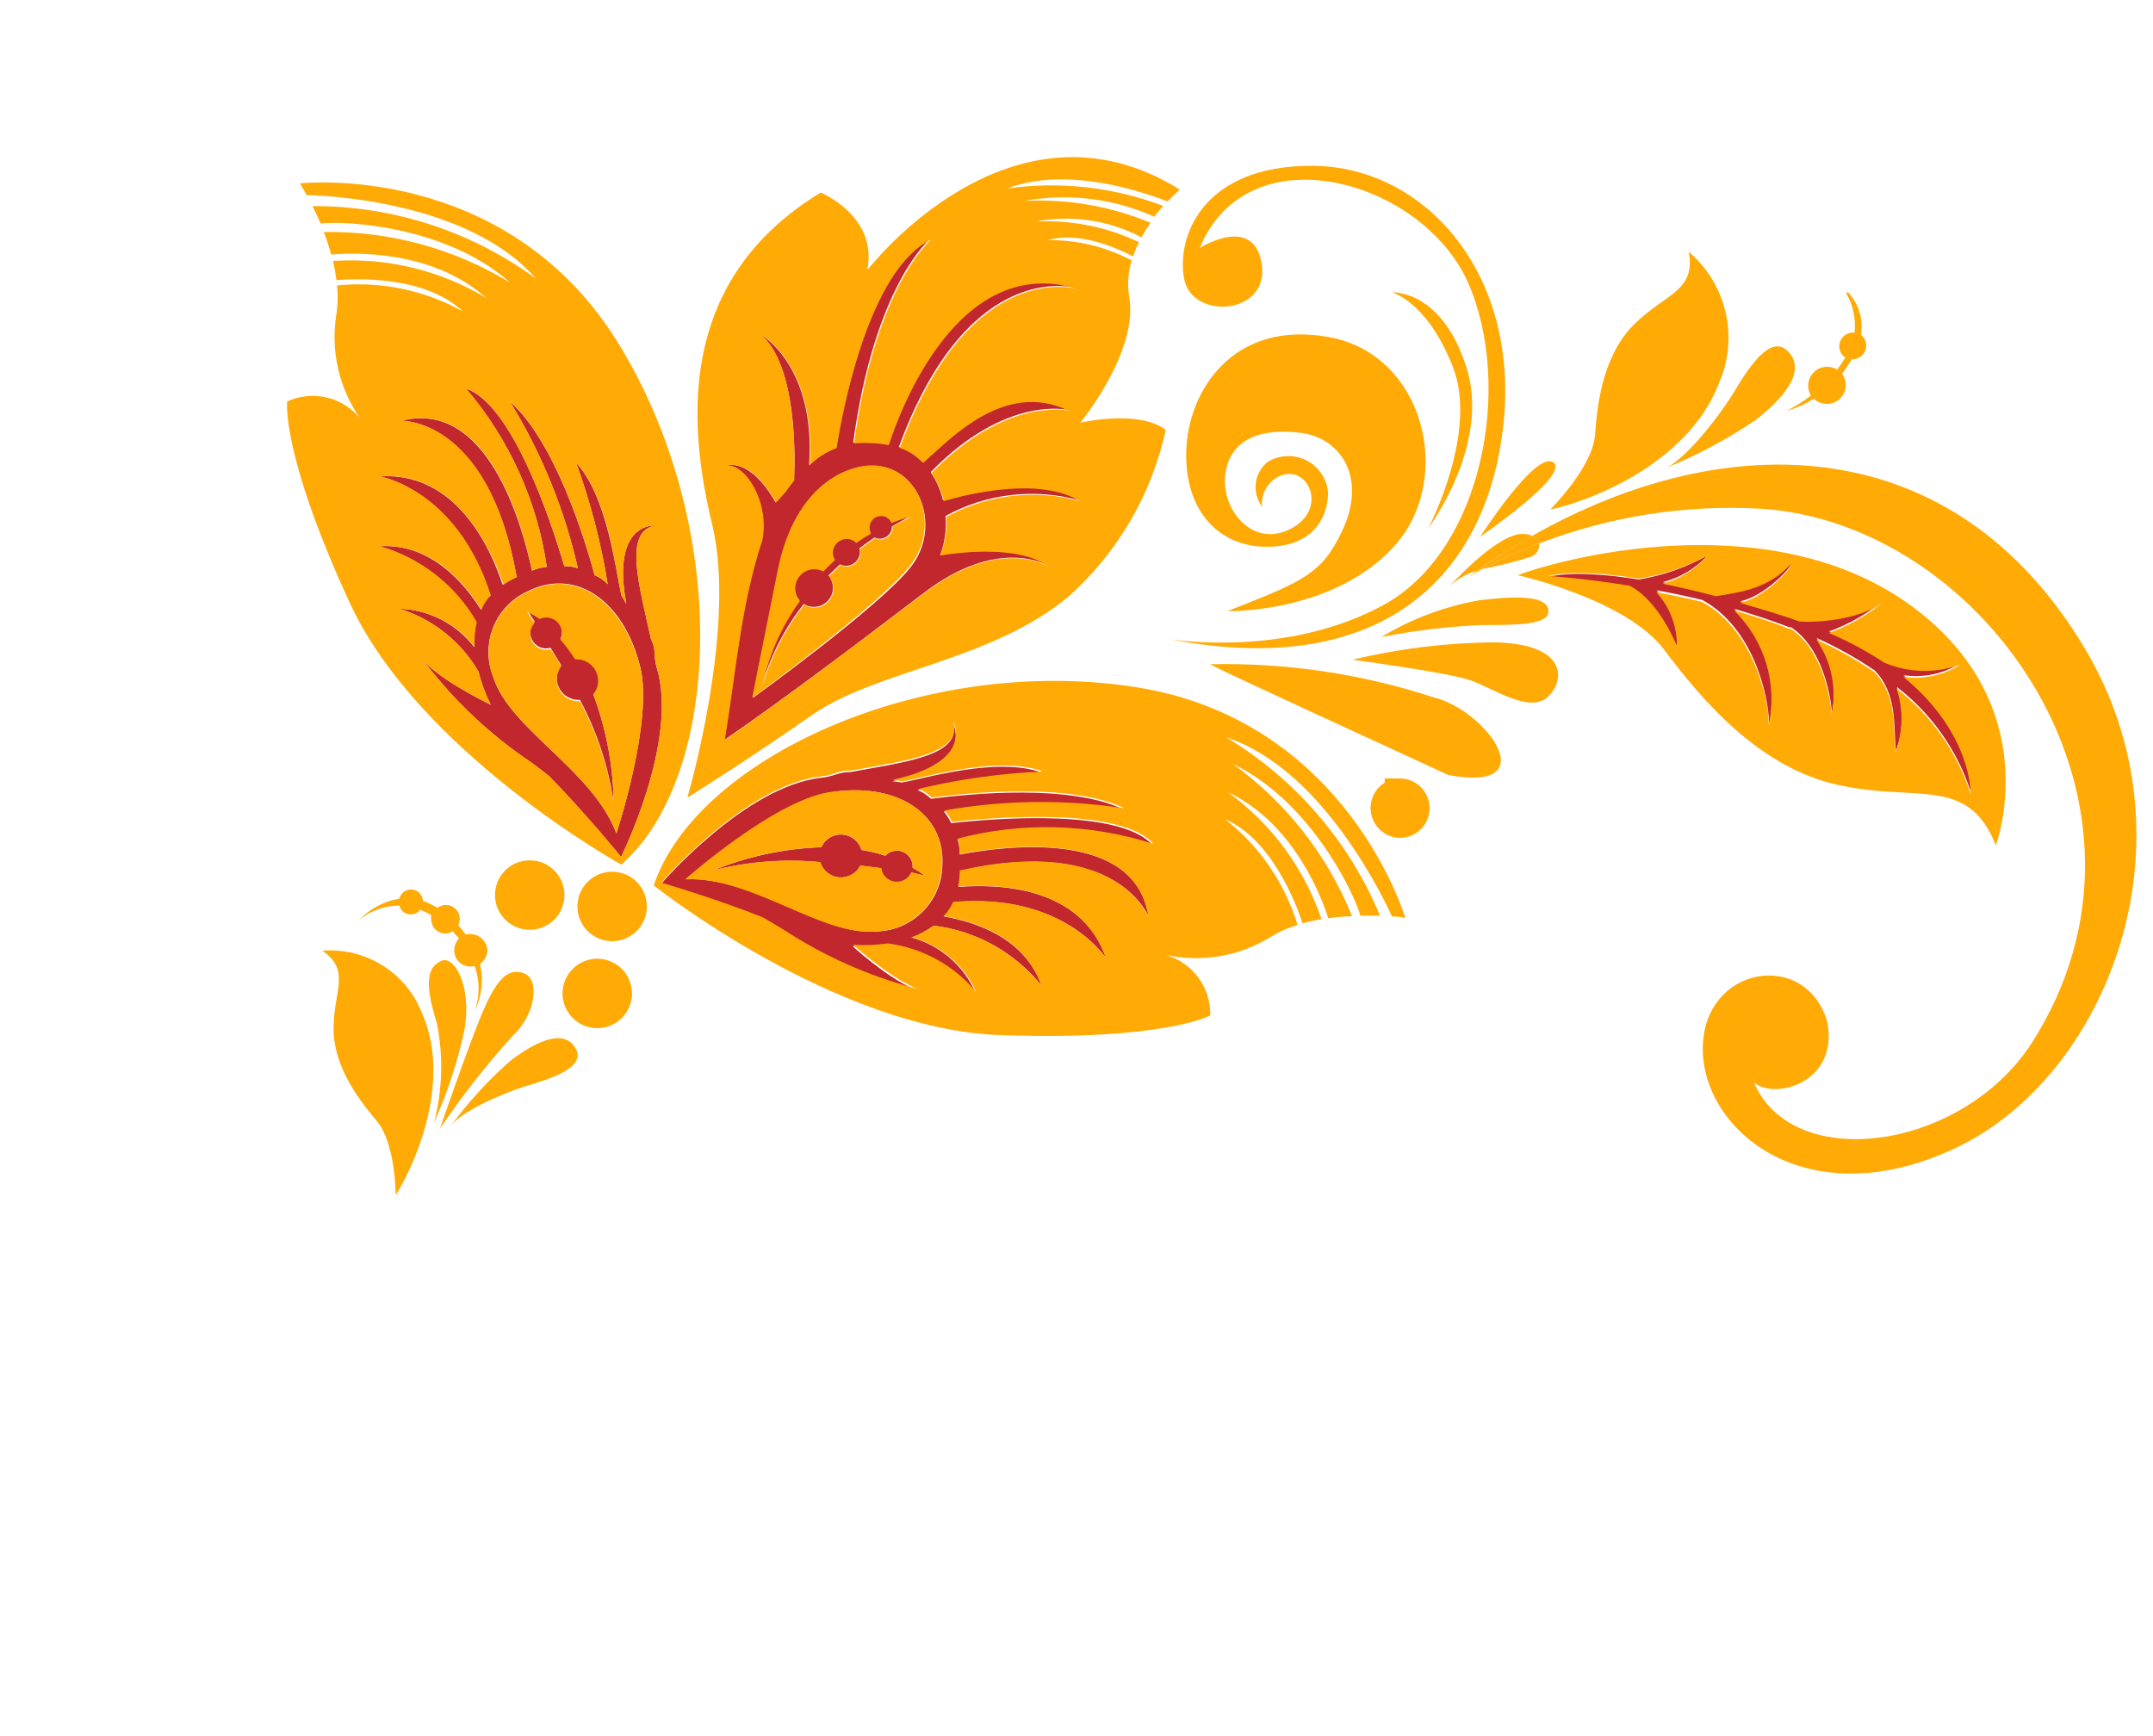 <?xml version="1.0" encoding="UTF-8"?> <svg xmlns="http://www.w3.org/2000/svg" width="124" height="100" viewBox="0 0 124 100" fill="none"><path d="M51.34 30.081C51.264 29.918 51.127 29.792 50.959 29.728C50.791 29.665 50.605 29.669 50.44 29.741C50.277 29.817 50.151 29.954 50.089 30.123C50.028 30.291 50.035 30.478 50.11 30.641V30.711C49.85 30.861 49.58 31.031 49.29 31.231C49.177 31.117 49.032 31.042 48.874 31.015C48.716 30.988 48.554 31.011 48.41 31.081C48.314 31.123 48.228 31.184 48.156 31.26C48.084 31.335 48.028 31.425 47.991 31.522C47.954 31.62 47.936 31.724 47.939 31.828C47.943 31.933 47.967 32.036 48.01 32.131C48.03 32.159 48.047 32.189 48.06 32.221C47.84 32.421 47.62 32.641 47.39 32.881C47.187 32.771 46.954 32.729 46.725 32.759C46.496 32.789 46.283 32.89 46.115 33.048C45.947 33.206 45.833 33.413 45.789 33.64C45.745 33.867 45.773 34.101 45.87 34.311C45.919 34.406 45.975 34.496 46.04 34.581C44.982 36.039 44.245 37.706 43.88 39.471C44.378 37.772 45.196 36.183 46.29 34.791C46.491 34.917 46.728 34.975 46.965 34.955C47.202 34.936 47.426 34.84 47.604 34.682C47.782 34.525 47.904 34.314 47.952 34.081C48 33.848 47.971 33.606 47.87 33.391C47.83 33.302 47.779 33.218 47.72 33.141L48.38 32.511C48.518 32.578 48.673 32.603 48.825 32.585C48.977 32.566 49.121 32.504 49.239 32.406C49.357 32.308 49.444 32.178 49.491 32.032C49.537 31.885 49.54 31.729 49.5 31.581C49.78 31.371 50.07 31.161 50.37 30.961C50.463 31.008 50.566 31.032 50.67 31.032C50.774 31.032 50.877 31.008 50.97 30.961C51.093 30.907 51.197 30.817 51.269 30.703C51.34 30.588 51.375 30.455 51.37 30.321C51.7 30.131 52.04 29.941 52.37 29.761C52.003 29.844 51.645 29.961 51.3 30.111L51.34 30.081Z" fill="#C1272D"></path><path d="M66.39 48.68C64.53 46.59 57.55 47.11 54.78 47.41C54.673 47.171 54.532 46.948 54.36 46.75C57.784 46.147 61.283 46.106 64.72 46.63C61.64 45.15 55.92 45.71 53.62 46.01C53.398 45.795 53.137 45.625 52.85 45.51C55.199 44.949 57.597 44.614 60.01 44.51C57.49 43.56 53.28 44.84 51.95 45.07L51.39 45C56.17 44 54.89 41.66 54.89 41.66C55.41 43.55 51.98 43.91 48.98 44.47C48.27 44.47 48.09 44.71 47.31 44.8C42.93 45.26 38.07 50.91 38.07 50.92C38.07 50.93 41.13 51.81 43.92 52.92C44.45 53.2 45 53.52 45.57 53.92C47.898 55.376 50.444 56.453 53.11 57.11C51.8 56.84 49.56 54.93 49.11 54.5C49.778 54.54 50.448 54.514 51.11 54.42C53.096 54.68 54.913 55.676 56.2 57.21C55.863 56.43 55.355 55.736 54.712 55.181C54.07 54.625 53.31 54.221 52.49 54C52.949 53.84 53.381 53.611 53.77 53.32C56.221 53.617 58.458 54.863 60 56.79C59 53.97 56.1 53.09 54.37 52.79C54.609 52.559 54.796 52.279 54.92 51.97C61.31 51.4 63.72 55.22 63.72 55.22C62.29 51 57.39 50.91 55.21 51.09C55.292 50.699 55.322 50.299 55.3 49.9V50.16C64.38 48.09 66.16 52.82 66.16 52.82C65.41 47.75 57.95 48.71 55.28 49.22C55.281 48.925 55.237 48.632 55.15 48.35C58.852 47.392 62.75 47.507 66.39 48.68ZM54.27 49.93C54.23 50.913 53.818 51.843 53.118 52.533C52.419 53.224 51.483 53.623 50.5 53.65C47.36 53.94 43.35 50.45 39.5 50.65C39.5 50.65 44.58 46.2 47.74 45.65C51.67 45 54.49 46.88 54.27 49.93Z" fill="#C1272D"></path><path d="M101.89 41.68C102.143 40.499 102.092 39.273 101.742 38.117C101.393 36.961 100.755 35.913 99.89 35.07C100.89 35.37 102 35.72 103.05 36.13H103.16C105.31 37.58 105.51 41.06 105.51 41.06C105.662 40.319 105.663 39.556 105.512 38.815C105.361 38.074 105.061 37.371 104.63 36.75C105.791 37.274 106.905 37.897 107.96 38.61C109.29 39.96 109.05 41.83 109.19 43.25C109.63 42.066 109.651 40.767 109.25 39.57C111.258 41.12 112.748 43.244 113.52 45.66C113.52 45.66 113.66 42.16 109.63 38.89C110.771 39.061 111.935 38.816 112.91 38.2C111.49 38.711 109.93 38.668 108.54 38.08C107.532 37.413 106.464 36.84 105.35 36.37C106.517 35.944 107.603 35.322 108.56 34.53C107.43 35.53 104.97 35.8 103.67 35.71L103.12 35.52C102.12 35.18 101.12 34.89 100.22 34.63C101.58 34.4 103.34 32.56 103.16 32.4C101.9 33.78 100.4 34.01 98.84 34.25C97.69 33.95 96.67 33.71 95.76 33.53C96.751 33.289 97.646 32.756 98.33 32C97.106 32.683 95.773 33.15 94.39 33.38C90.54 32.76 89.2 33.23 89.2 33.23C89.2 33.23 91.11 33.34 93.86 33.79C95.58 34.67 96.58 37.27 96.58 37.27C96.61 36.675 96.522 36.079 96.322 35.518C96.121 34.957 95.811 34.441 95.41 34C96.25 34.15 97.14 34.34 98.05 34.56C101 36.18 101.86 40.09 101.89 41.68Z" fill="#C1272D"></path><path d="M51.69 49.001C51.559 48.997 51.43 49.021 51.309 49.071C51.188 49.121 51.08 49.196 50.99 49.291C50.544 49.142 50.085 49.031 49.62 48.961C49.549 48.718 49.404 48.502 49.207 48.344C49.01 48.185 48.768 48.091 48.516 48.073C48.263 48.056 48.011 48.116 47.794 48.246C47.576 48.376 47.404 48.57 47.3 48.8C45.157 48.878 43.045 49.331 41.06 50.141C43.077 49.626 45.168 49.463 47.24 49.66C47.313 49.899 47.455 50.11 47.649 50.267C47.843 50.423 48.079 50.519 48.328 50.54C48.576 50.562 48.825 50.508 49.043 50.387C49.261 50.266 49.437 50.083 49.55 49.861L50.75 50.011C50.77 50.211 50.857 50.399 50.995 50.544C51.134 50.691 51.317 50.786 51.516 50.817C51.715 50.848 51.918 50.812 52.094 50.715C52.271 50.618 52.41 50.465 52.49 50.281L53.27 50.431C53.042 50.268 52.805 50.117 52.56 49.98C52.569 49.859 52.554 49.736 52.515 49.62C52.476 49.504 52.414 49.397 52.333 49.306C52.252 49.214 52.153 49.14 52.043 49.087C51.932 49.035 51.812 49.005 51.69 49.001Z" fill="#C1272D"></path><path d="M30.63 36.823C30.72 37.022 30.879 37.181 31.078 37.271C31.276 37.361 31.501 37.376 31.71 37.313C31.91 37.633 32.11 37.993 32.32 38.313C32.176 38.504 32.09 38.733 32.072 38.971C32.053 39.21 32.104 39.449 32.218 39.659C32.332 39.87 32.504 40.044 32.713 40.16C32.923 40.275 33.161 40.328 33.4 40.313C34.38 42.147 35.036 44.136 35.34 46.193C35.311 44.077 34.915 41.983 34.17 40.003C34.344 39.817 34.457 39.583 34.493 39.331C34.529 39.079 34.487 38.822 34.373 38.595C34.258 38.368 34.077 38.182 33.852 38.062C33.628 37.941 33.373 37.893 33.12 37.923C32.869 37.525 32.589 37.147 32.28 36.793C32.36 36.623 32.384 36.431 32.349 36.247C32.315 36.062 32.224 35.892 32.088 35.762C31.952 35.632 31.779 35.547 31.593 35.521C31.407 35.494 31.217 35.526 31.05 35.613C30.825 35.44 30.592 35.28 30.35 35.133C30.35 35.133 30.52 35.373 30.79 35.793C30.661 35.927 30.576 36.098 30.548 36.283C30.519 36.467 30.548 36.655 30.63 36.823Z" fill="#C1272D"></path><path d="M60.37 32.59C58.53 31.25 54.65 31.88 54.15 31.97C54.417 31.252 54.522 30.484 54.46 29.72C56.805 28.432 59.559 28.105 62.14 28.81C59.84 27.41 55.86 28.35 54.31 28.81C54.177 28.233 53.936 27.687 53.6 27.2C57.93 22.74 61.5 23.61 61.5 23.61C57.77 21.79 54.58 25.34 53.12 26.61C52.749 26.215 52.285 25.92 51.77 25.75C55.57 15.38 61.24 16.4 61.99 16.59C55.12 14.51 51.77 23.66 51.14 25.59C50.481 25.465 49.808 25.432 49.14 25.49C50.38 16.36 53.58 13.75 53.58 13.75C50 15.52 48.46 23.82 48.16 25.8C47.575 26.019 47.043 26.36 46.6 26.8C47.01 20.96 43.72 19.2 43.72 19.2C46 20.96 45.79 26.82 45.72 27.67C45.56 27.87 45.39 28.08 45.24 28.31L44.67 28.94C43.19 26.32 41.83 26.81 41.83 26.81C41.83 26.81 42.61 26.72 43.31 27.92C43.87 28.868 44.076 29.984 43.89 31.07C42.62 34.91 42.35 38.85 41.71 42.63C45.52 40 49.46 37 53.13 34.21C57.54 30.8 60.37 32.59 60.37 32.59ZM43.37 40.23C43.37 40.23 43.84 37.84 44.85 32.84C45.86 27.84 48.98 26.71 50.47 26.84C53 27.01 54.23 30.37 52.47 32.64C50.71 34.91 43.32 40.23 43.32 40.23H43.37Z" fill="#C1272D"></path><path d="M28.24 34.293C28.001 34.526 27.816 34.809 27.7 35.123C26.77 33.633 24.83 31.273 21.85 31.463C24.207 32.139 26.209 33.706 27.43 35.833C27.32 36.304 27.279 36.789 27.31 37.273C26.8 36.608 26.149 36.066 25.403 35.684C24.658 35.301 23.837 35.089 23 35.063C24.915 35.654 26.539 36.942 27.55 38.673C27.72 39.336 27.957 39.979 28.26 40.593C27.68 40.303 25.05 38.983 24.26 37.883C25.897 40.086 27.875 42.013 30.12 43.593C30.653 43.95 31.167 44.333 31.66 44.743C33.76 46.893 35.77 49.363 35.77 49.363C35.77 49.363 39.1 42.693 37.83 38.473C37.61 37.723 37.83 37.473 37.49 36.803C36.84 33.803 35.85 30.523 37.79 30.273C37.79 30.273 35.18 29.973 36.07 34.783L35.79 34.293C35.48 33.003 35 28.603 33.18 26.653C34.007 28.923 34.617 31.267 35 33.653C34.791 33.427 34.535 33.249 34.25 33.133C33.64 30.903 31.93 25.403 29.37 23.133C31.19 26.097 32.511 29.34 33.28 32.733C33.029 32.647 32.765 32.606 32.5 32.613C31.71 29.933 29.5 23.283 26.84 22.383C29.328 25.299 30.94 28.859 31.49 32.653C31.197 32.681 30.91 32.755 30.64 32.873C30.07 30.203 28.07 22.963 23.11 24.243C23.11 24.243 28.11 24.043 29.76 33.243L30 33.143C29.631 33.282 29.278 33.463 28.95 33.683C28.27 31.613 26.29 27.133 21.84 27.443C21.84 27.433 26.29 28.173 28.24 34.293ZM30.38 34.063C33.11 32.673 35.93 34.543 36.88 38.443C37.63 41.553 35.5 48.003 35.5 48.003C34.13 44.343 29.35 42.003 28.41 39.003C28.04 38.084 28.038 37.058 28.405 36.138C28.772 35.218 29.479 34.475 30.38 34.063Z" fill="#C1272D"></path><path d="M69.68 38.26C71.46 39.16 78.58 42.4 83.41 44.64C89.06 45.7 85.63 40.91 82.57 40.17C78.413 38.806 74.054 38.16 69.68 38.26Z" fill="#FFAA05"></path><path d="M80.59 48.26C80.814 48.264 81.038 48.225 81.247 48.143C81.456 48.061 81.647 47.939 81.809 47.784C81.971 47.628 82.101 47.442 82.191 47.237C82.282 47.031 82.33 46.809 82.335 46.585C82.34 46.36 82.3 46.137 82.218 45.928C82.136 45.719 82.014 45.528 81.859 45.365C81.703 45.203 81.517 45.074 81.312 44.983C81.106 44.893 80.885 44.844 80.66 44.84H80.28H80.14H79.92H79.86H79.75V44.92V44.97V45.08C79.437 45.274 79.195 45.563 79.059 45.906C78.923 46.248 78.9 46.624 78.994 46.98C79.088 47.336 79.294 47.653 79.581 47.883C79.868 48.113 80.222 48.245 80.59 48.26Z" fill="#FFAA05"></path><path d="M76.52 19.413C70.97 18.413 68.41 22.573 68.32 25.993C68.23 29.413 70.17 31.433 72.83 31.493C75.49 31.553 76.46 29.943 76.49 28.403C76.463 28.009 76.335 27.629 76.117 27.3C75.9 26.97 75.602 26.703 75.251 26.522C74.899 26.342 74.508 26.256 74.113 26.272C73.719 26.288 73.336 26.405 73 26.613C72.625 26.915 72.383 27.352 72.326 27.83C72.268 28.308 72.398 28.79 72.69 29.173C72.647 28.758 72.756 28.342 72.997 28.002C73.238 27.661 73.594 27.42 74 27.323C75.46 27.013 76.44 29.423 74.27 30.493C72.1 31.563 70.27 29.293 70.58 27.243C70.89 25.193 72.78 24.633 74.99 24.943C77.2 25.253 78.79 27.513 77.27 30.643C76.1 33.093 75 33.503 70.69 35.203C70.69 35.203 76.76 35.343 80.28 31.483C83.8 27.623 82.06 20.393 76.52 19.413Z" fill="#FFAA05"></path><path d="M89.46 26.632C88.46 25.922 85.26 30.902 85.25 30.912C85.24 30.922 90.47 27.342 89.46 26.632Z" fill="#FFAA05"></path><path d="M77.9 38C77.9 38 83.28 38.72 84.64 39.17C86 39.62 88.19 41.22 89.24 40.05C90.29 38.88 89.91 37 85.89 37C83.195 37.035 80.511 37.371 77.89 38H77.9Z" fill="#FFAA05"></path><path d="M72.67 15.221C72.22 12.301 69.1 14.281 69.1 14.281C71.9 7.501 81.94 10.371 84.55 16.281C87.16 22.191 85.41 31.711 79.69 34.841C74.49 37.681 68.52 36.971 67.48 36.841C79.81 39.171 85.72 32.991 86.6 24.321C87.48 15.651 82 9.601 75.63 9.551C69.26 9.501 67.74 13.651 68.2 16.061C68.66 18.471 73.12 18.141 72.67 15.221Z" fill="#FFAA05"></path><path d="M85.17 34.582C83.186 34.934 81.284 35.649 79.56 36.692C81.457 36.318 83.379 36.087 85.31 36.002C87.31 36.002 89.16 36.002 89.18 35.232C89.2 34.462 88 34.222 85.17 34.582Z" fill="#FFAA05"></path><path d="M84.45 21.131C83.01 16.651 80.18 16.841 80.17 16.841C80.16 16.841 82.17 17.321 83.67 21.111C85.17 24.901 82.27 30.411 82.27 30.411C82.27 30.411 85.89 25.611 84.45 21.131Z" fill="#FFAA05"></path><path d="M88.14 32.081C88.302 32.029 88.44 31.923 88.533 31.781C88.626 31.639 88.667 31.47 88.65 31.301C87.532 31.719 86.443 32.21 85.39 32.771C86.319 32.591 87.237 32.361 88.14 32.081Z" fill="#FFAA05"></path><path d="M87.14 30.861C85.67 31.341 83.48 33.771 83.48 33.771C83.936 33.343 84.488 33.031 85.09 32.861C86.09 32.141 87.18 31.471 88.25 30.861C87.894 30.718 87.496 30.718 87.14 30.861Z" fill="#FFAA05"></path><path d="M28.41 39C29.35 42 34.13 44.35 35.5 48C35.5 48 37.63 41.58 36.88 38.47C35.88 34.57 33.11 32.7 30.38 34.09C29.486 34.502 28.784 35.24 28.418 36.153C28.052 37.066 28.049 38.085 28.41 39ZM31.05 35.67C31.217 35.583 31.407 35.551 31.593 35.578C31.779 35.605 31.952 35.689 32.088 35.819C32.224 35.95 32.315 36.119 32.349 36.304C32.384 36.489 32.36 36.68 32.28 36.85C32.589 37.205 32.869 37.582 33.12 37.98C33.361 37.963 33.603 38.017 33.814 38.135C34.025 38.253 34.197 38.43 34.309 38.645C34.42 38.86 34.467 39.102 34.442 39.343C34.417 39.584 34.323 39.812 34.17 40C34.924 42.005 35.32 44.128 35.34 46.27C35.036 44.213 34.38 42.224 33.4 40.39C33.161 40.406 32.923 40.352 32.713 40.237C32.504 40.121 32.332 39.947 32.218 39.737C32.104 39.526 32.053 39.287 32.072 39.048C32.09 38.81 32.176 38.581 32.32 38.39C32.11 38.02 31.91 37.66 31.71 37.39C31.518 37.448 31.311 37.44 31.124 37.369C30.936 37.297 30.777 37.166 30.672 36.994C30.567 36.823 30.522 36.622 30.543 36.422C30.564 36.222 30.651 36.035 30.79 35.89C30.52 35.47 30.35 35.23 30.35 35.23C30.59 35.351 30.824 35.485 31.05 35.63V35.67Z" fill="#FFAA05"></path><path d="M39.59 45.941C39.59 45.941 43.01 43.811 46.76 41.191C50.51 38.571 57 38.121 61.53 34.371C64.368 31.841 66.332 28.477 67.14 24.761C65.56 23.561 62.2 24.351 62.21 24.351C62.22 24.351 65.61 20.231 65.03 17.061C64.921 16.372 64.972 15.667 65.18 15.001C63.687 14.212 62.019 13.81 60.33 13.831C62.05 13.351 64.02 14.131 65.26 14.771C65.351 14.489 65.464 14.215 65.6 13.951C63.746 13.067 61.701 12.658 59.65 12.761C61.724 12.36 63.873 12.681 65.74 13.671C65.897 13.382 66.071 13.101 66.26 12.831C63.964 11.876 61.484 11.446 59 11.571C61.528 11.112 64.136 11.43 66.48 12.481C66.65 12.261 66.83 12.041 66.99 11.861C64.124 10.77 61.026 10.425 57.99 10.861C61.07 9.681 64.91 10.711 67.25 11.601C67.66 11.171 67.95 10.921 67.95 10.921C58.18 4.831 49.95 15.561 49.95 15.561C50.58 12.451 47.27 11.091 47.27 11.091C39.03 16.091 39.58 24.281 41.02 30.221C42.46 36.161 39.59 45.941 39.59 45.941ZM41.74 42.631C42.38 38.851 42.65 34.911 43.92 31.071C44.106 29.986 43.9 28.869 43.34 27.921C42.64 26.721 41.86 26.811 41.86 26.811C41.86 26.811 43.22 26.321 44.7 28.941L45.27 28.311C45.42 28.081 45.59 27.871 45.75 27.671C45.75 26.821 46 20.961 43.75 19.201C43.75 19.201 47.04 20.961 46.63 26.801C47.073 26.361 47.605 26.02 48.19 25.801C48.49 23.801 50.03 15.521 53.63 13.801C53.63 13.801 50.43 16.411 49.19 25.541C49.858 25.483 50.531 25.517 51.19 25.641C51.82 23.691 55.19 14.541 62.04 16.641C61.29 16.451 55.62 15.431 51.82 25.801C52.335 25.971 52.799 26.267 53.17 26.661C54.63 25.401 57.82 21.851 61.55 23.661C61.55 23.661 57.98 22.791 53.65 27.251C53.986 27.738 54.227 28.285 54.36 28.861C55.91 28.411 59.89 27.471 62.19 28.861C59.609 28.157 56.855 28.483 54.51 29.771C54.553 30.532 54.431 31.293 54.15 32.001C54.65 31.911 58.53 31.281 60.37 32.621C60.37 32.621 57.54 30.831 53.13 34.241C49.46 37.001 45.52 40.001 41.74 42.631Z" fill="#FFAA05"></path><path d="M35.78 49.803C41.61 44.693 42.12 30.383 35.63 19.802C29.14 9.223 17.28 10.563 17.28 10.563C17.28 10.563 17.44 10.822 17.66 11.242C18.59 11.242 27 11.572 30.87 16.052C27.139 13.316 22.627 11.851 18 11.873C18.15 12.172 18.31 12.533 18.47 12.873C19.98 12.703 25.76 13.043 29.37 16.273C26.143 14.31 22.426 13.301 18.65 13.363C18.81 13.773 18.95 14.213 19.08 14.662C20.08 14.572 24.82 14.293 28.02 17.173C25.363 15.567 22.277 14.82 19.18 15.033C19.26 15.402 19.33 15.762 19.38 16.133C20.5 16.043 24.5 15.873 26.66 17.943C24.456 16.707 21.924 16.183 19.41 16.443C19.474 17.025 19.457 17.614 19.36 18.193C19.044 20.276 19.545 22.401 20.76 24.123C20.268 23.51 19.586 23.079 18.822 22.898C18.057 22.717 17.254 22.796 16.54 23.123C16.54 23.123 16.17 26.123 20.15 34.733C24.13 43.343 35.78 49.803 35.78 49.803ZM29 33.672C29.312 33.456 29.648 33.275 30 33.133L29.76 33.233C28.15 24.052 23.11 24.233 23.11 24.233C28.11 22.953 30.11 30.233 30.64 32.863C30.91 32.745 31.197 32.671 31.49 32.642C30.94 28.849 29.328 25.288 26.84 22.373C29.48 23.273 31.71 29.922 32.5 32.602C32.765 32.596 33.029 32.637 33.28 32.723C32.511 29.33 31.19 26.087 29.37 23.123C31.93 25.383 33.64 30.883 34.25 33.123C34.535 33.239 34.791 33.417 35 33.642C34.617 31.257 34.007 28.913 33.18 26.642C35.04 28.642 35.48 32.972 35.79 34.282L36.07 34.773C35.18 29.963 37.79 30.263 37.79 30.263C35.85 30.513 36.84 33.813 37.49 36.793C37.8 37.443 37.61 37.712 37.83 38.462C39.1 42.682 35.77 49.352 35.77 49.352C35.77 49.352 33.77 46.883 31.66 44.733C31.167 44.323 30.653 43.939 30.12 43.583C27.875 42.003 25.897 40.075 24.26 37.873C25.02 38.972 27.65 40.293 28.26 40.583C27.957 39.969 27.72 39.325 27.55 38.663C26.537 36.935 24.914 35.651 23 35.063C23.842 35.085 24.669 35.294 25.42 35.677C26.171 36.059 26.827 36.604 27.34 37.273C27.309 36.789 27.349 36.304 27.46 35.833C26.239 33.706 24.238 32.138 21.88 31.462C24.88 31.273 26.8 33.633 27.73 35.123C27.846 34.809 28.031 34.526 28.27 34.293C26.32 28.173 21.87 27.433 21.87 27.433C26.29 27.123 28.27 31.602 29 33.672Z" fill="#FFAA05"></path><path d="M47.71 45.641C44.55 46.151 39.47 50.641 39.47 50.641C43.35 50.49 47.36 53.98 50.47 53.641C51.453 53.613 52.389 53.214 53.088 52.524C53.788 51.833 54.2 50.903 54.24 49.92C54.49 46.88 51.67 45.001 47.71 45.641ZM52.49 50.23C52.413 50.414 52.277 50.567 52.104 50.666C51.931 50.766 51.73 50.805 51.532 50.779C51.335 50.753 51.151 50.663 51.01 50.522C50.868 50.381 50.777 50.198 50.75 50.001L49.55 49.85C49.437 50.073 49.261 50.256 49.043 50.377C48.825 50.498 48.576 50.552 48.328 50.53C48.079 50.509 47.843 50.413 47.649 50.257C47.455 50.1 47.313 49.889 47.24 49.651C45.168 49.453 43.077 49.615 41.06 50.13C43.045 49.321 45.157 48.868 47.3 48.791C47.404 48.56 47.576 48.366 47.794 48.236C48.011 48.106 48.263 48.046 48.516 48.063C48.768 48.081 49.01 48.175 49.207 48.334C49.404 48.492 49.548 48.708 49.62 48.95C50.085 49.021 50.544 49.132 50.99 49.281C51.08 49.186 51.188 49.111 51.309 49.061C51.43 49.011 51.559 48.987 51.69 48.99C51.814 48.995 51.936 49.026 52.048 49.079C52.16 49.133 52.26 49.209 52.341 49.303C52.422 49.396 52.484 49.505 52.522 49.624C52.559 49.742 52.572 49.867 52.56 49.99C52.805 50.127 53.042 50.278 53.27 50.441L52.49 50.23Z" fill="#FFAA05"></path><path d="M37.65 51C37.65 51 48.09 59.29 57.59 59.62C67.09 59.95 69.7 58.49 69.7 58.49C69.721 57.705 69.479 56.936 69.014 56.304C68.548 55.672 67.885 55.213 67.13 55C69.184 55.45 71.333 55.092 73.13 54C73.627 53.686 74.165 53.443 74.73 53.28C73.999 50.864 72.539 48.733 70.55 47.18C73.28 48.36 74.67 52.12 75.02 53.18C75.379 53.081 75.743 53.001 76.11 52.94C75.112 50.005 73.229 47.451 70.72 45.63C74.61 47.45 76.2 51.93 76.5 52.89C76.954 52.826 77.412 52.786 77.87 52.77C76.453 49.257 74.071 46.217 71 44C75.38 46.09 77.93 51.28 78.35 52.74C78.77 52.74 79.14 52.74 79.48 52.74C77.699 48.458 74.594 44.859 70.62 42.47C76.24 44.31 79.78 51.94 80.17 52.79C80.65 52.79 80.94 52.88 80.94 52.88C80.94 52.88 77.6 41.46 65.36 39.57C53.12 37.68 40.1 43.7 37.65 51ZM55.25 49.2C57.92 48.69 65.38 47.73 66.13 52.8C66.13 52.8 64.35 48.07 55.27 50.14V49.88C55.292 50.279 55.262 50.679 55.18 51.07C57.36 50.89 62.26 50.98 63.69 55.2C63.69 55.2 61.28 51.38 54.89 51.95C54.766 52.259 54.579 52.538 54.34 52.77C56.07 53.05 58.99 53.93 59.97 56.77C58.435 54.855 56.215 53.614 53.78 53.31C53.391 53.6 52.959 53.83 52.5 53.99C53.315 54.202 54.072 54.594 54.716 55.138C55.36 55.681 55.874 56.362 56.22 57.13C54.932 55.595 53.116 54.6 51.13 54.34C50.468 54.433 49.798 54.46 49.13 54.42C49.62 54.85 51.86 56.76 53.13 57.03C50.464 56.373 47.919 55.296 45.59 53.84C45.02 53.47 44.47 53.15 43.94 52.84C41.15 51.73 38.09 50.84 38.09 50.84C38.09 50.84 42.95 45.18 47.33 44.72C48.11 44.63 48.33 44.35 49 44.39C52 43.83 55.43 43.47 54.91 41.58C54.91 41.58 56.19 43.87 51.41 44.92L52 45C53.33 44.77 57.54 43.49 60.06 44.44C57.647 44.543 55.249 44.878 52.9 45.44C53.187 45.555 53.448 45.725 53.67 45.94C55.97 45.64 61.67 45.08 64.77 46.56C61.333 46.036 57.834 46.076 54.41 46.68C54.582 46.878 54.723 47.1 54.83 47.34C57.6 47.04 64.58 46.52 66.44 48.61C62.789 47.437 58.88 47.33 55.17 48.3C55.248 48.606 55.275 48.924 55.25 49.24V49.2Z" fill="#FFAA05"></path><path d="M50.42 26.811C48.93 26.711 45.81 27.811 44.8 32.811C43.79 37.811 43.32 40.201 43.32 40.201C43.32 40.201 50.65 34.851 52.42 32.581C54.19 30.311 53 27.001 50.42 26.811ZM51.42 30.331C51.43 30.473 51.395 30.614 51.319 30.734C51.244 30.855 51.132 30.948 51 31.001C50.907 31.047 50.804 31.072 50.7 31.072C50.596 31.072 50.493 31.047 50.4 31.001C50.1 31.201 49.81 31.411 49.53 31.621C49.57 31.769 49.567 31.925 49.521 32.072C49.474 32.218 49.387 32.348 49.269 32.446C49.151 32.544 49.007 32.606 48.855 32.624C48.703 32.643 48.548 32.617 48.41 32.551L47.75 33.181C47.809 33.258 47.86 33.342 47.9 33.431C48.001 33.646 48.03 33.888 47.982 34.121C47.934 34.354 47.812 34.565 47.634 34.722C47.456 34.88 47.232 34.976 46.995 34.995C46.758 35.015 46.521 34.957 46.32 34.831C45.226 36.223 44.408 37.812 43.91 39.511C44.276 37.746 45.012 36.079 46.07 34.621C46.005 34.536 45.949 34.446 45.9 34.351C45.803 34.141 45.775 33.907 45.819 33.68C45.863 33.453 45.977 33.246 46.145 33.088C46.313 32.93 46.526 32.829 46.755 32.799C46.984 32.769 47.217 32.811 47.42 32.921C47.65 32.681 47.87 32.461 48.09 32.261C48.077 32.229 48.06 32.199 48.04 32.171C47.997 32.076 47.973 31.973 47.969 31.868C47.966 31.764 47.984 31.66 48.021 31.562C48.058 31.465 48.114 31.375 48.186 31.299C48.258 31.224 48.344 31.163 48.44 31.121C48.584 31.051 48.746 31.028 48.904 31.055C49.062 31.082 49.207 31.157 49.32 31.271C49.61 31.071 49.88 30.901 50.14 30.751V30.681C50.065 30.518 50.058 30.331 50.12 30.163C50.181 29.994 50.307 29.857 50.47 29.781C50.635 29.709 50.821 29.704 50.989 29.768C51.157 29.831 51.294 29.958 51.37 30.121C51.715 29.971 52.073 29.854 52.44 29.771C52.07 30.001 51.73 30.141 51.4 30.331H51.42Z" fill="#FFAA05"></path><path d="M37.13 51.511C36.992 51.142 36.749 50.823 36.43 50.592C36.112 50.361 35.732 50.229 35.339 50.213C34.946 50.196 34.557 50.296 34.22 50.5C33.884 50.704 33.615 51.003 33.447 51.359C33.279 51.715 33.221 52.112 33.278 52.501C33.335 52.891 33.505 53.255 33.768 53.547C34.031 53.84 34.375 54.049 34.756 54.147C35.137 54.246 35.538 54.23 35.91 54.101C36.162 54.014 36.394 53.877 36.593 53.699C36.791 53.521 36.952 53.304 37.066 53.063C37.179 52.822 37.244 52.56 37.255 52.294C37.266 52.027 37.223 51.761 37.13 51.511Z" fill="#FFAA05"></path><path d="M33.18 60.44C32.56 59.24 31 59.89 29.43 61.07C28.156 62.187 27.006 63.437 26 64.8C26.86 63.8 29.37 62.85 30.21 62.58C31.05 62.31 33.8 61.64 33.18 60.44Z" fill="#FFAA05"></path><path d="M29.54 59.643C30.79 58.523 31.15 56.433 30.18 56.063C29.21 55.693 28.57 56.533 27.84 58.193C27.11 59.853 25.34 65.003 25.34 65.003C26.615 63.122 28.019 61.331 29.54 59.643Z" fill="#FFAA05"></path><path d="M26.76 59.261C27.18 56.761 26.15 54.991 25.4 55.351C24.65 55.711 24.4 56.511 25.16 58.931C25.543 60.825 25.488 62.782 25 64.651C25.78 62.924 26.37 61.116 26.76 59.261Z" fill="#FFAA05"></path><path d="M24.31 58.37C23.869 57.231 23.072 56.264 22.038 55.614C21.004 54.964 19.788 54.664 18.57 54.76C20.22 55.91 19.22 57.06 19.21 59.22C19.2 61.38 20.61 63.28 21.7 64.57C22.79 65.86 22.79 68.84 22.79 68.84C23.67 67.47 26.12 62.49 24.31 58.37Z" fill="#FFAA05"></path><path d="M25.19 52.292C24.929 52.129 24.651 51.995 24.36 51.892C24.352 51.727 24.285 51.569 24.171 51.449C24.056 51.328 23.902 51.253 23.736 51.237C23.571 51.222 23.405 51.266 23.27 51.362C23.135 51.459 23.039 51.601 23 51.763C22.111 51.908 21.295 52.344 20.68 53.002C21.329 52.456 22.151 52.158 23 52.163C23.032 52.286 23.098 52.398 23.191 52.486C23.284 52.574 23.4 52.633 23.525 52.658C23.65 52.683 23.78 52.673 23.899 52.627C24.019 52.582 24.123 52.504 24.2 52.403C24.421 52.489 24.635 52.593 24.84 52.712C24.82 52.812 24.82 52.913 24.84 53.013C24.848 53.152 24.892 53.287 24.968 53.404C25.044 53.522 25.15 53.617 25.274 53.681C25.398 53.744 25.538 53.774 25.677 53.768C25.817 53.761 25.952 53.718 26.07 53.642L26.44 54.053C26.345 54.15 26.272 54.266 26.224 54.394C26.175 54.521 26.154 54.657 26.16 54.792C26.169 54.931 26.208 55.066 26.275 55.188C26.342 55.31 26.436 55.416 26.549 55.497C26.662 55.578 26.791 55.633 26.928 55.659C27.065 55.684 27.206 55.678 27.34 55.642C27.638 56.477 27.638 57.388 27.34 58.222C27.752 57.385 27.858 56.43 27.64 55.523C27.777 55.428 27.888 55.3 27.963 55.152C28.038 55.004 28.075 54.839 28.07 54.672C28.052 54.532 28.004 54.397 27.93 54.277C27.855 54.156 27.756 54.053 27.639 53.973C27.522 53.894 27.389 53.84 27.25 53.816C27.11 53.792 26.967 53.797 26.83 53.833C26.692 53.645 26.546 53.465 26.39 53.292C26.474 53.131 26.499 52.945 26.463 52.767C26.427 52.588 26.331 52.428 26.191 52.311C26.051 52.194 25.876 52.129 25.694 52.126C25.512 52.122 25.334 52.181 25.19 52.292Z" fill="#FFAA05"></path><path d="M35.09 59.099C35.46 58.963 35.781 58.721 36.014 58.403C36.246 58.085 36.38 57.705 36.397 57.312C36.415 56.918 36.316 56.528 36.112 56.19C35.909 55.853 35.61 55.583 35.254 55.415C34.898 55.246 34.5 55.187 34.11 55.244C33.72 55.301 33.356 55.471 33.062 55.735C32.769 55.998 32.561 56.342 32.462 56.724C32.364 57.105 32.381 57.507 32.51 57.88C32.597 58.13 32.734 58.361 32.911 58.559C33.089 58.757 33.304 58.917 33.544 59.031C33.784 59.144 34.045 59.209 34.31 59.221C34.575 59.233 34.841 59.191 35.09 59.099Z" fill="#FFAA05"></path><path d="M31.2 53.431C31.57 53.295 31.891 53.053 32.124 52.735C32.356 52.417 32.489 52.037 32.507 51.644C32.525 51.25 32.425 50.86 32.222 50.523C32.019 50.185 31.72 49.915 31.364 49.747C31.008 49.578 30.61 49.519 30.22 49.576C29.83 49.633 29.466 49.803 29.172 50.067C28.879 50.33 28.671 50.674 28.572 51.056C28.474 51.437 28.491 51.839 28.62 52.212C28.707 52.462 28.844 52.694 29.021 52.891C29.199 53.089 29.414 53.249 29.654 53.363C29.894 53.476 30.155 53.541 30.42 53.553C30.686 53.565 30.951 53.523 31.2 53.431Z" fill="#FFAA05"></path><path d="M105.89 45.219C110.45 46.219 113.34 44.66 114.95 48.69C114.95 48.69 117.95 40.69 110.11 34.919C102.27 29.149 90.7 31.919 87.41 33.13C87.41 33.13 93.66 34.51 95.85 37.429C98.04 40.349 101.33 44.23 105.89 45.219ZM96.58 37.219C96.58 37.219 95.58 34.62 93.86 33.739C91.11 33.289 89.2 33.179 89.2 33.179C89.2 33.179 90.54 32.709 94.39 33.33C95.77 33.115 97.103 32.665 98.33 32C97.653 32.792 96.749 33.357 95.74 33.62C96.65 33.8 97.67 34.039 98.82 34.34C100.38 34.099 101.88 33.87 103.14 32.489C103.32 32.65 101.56 34.489 100.2 34.719C101.1 34.98 102.06 35.27 103.1 35.609L103.65 35.8C104.95 35.889 107.41 35.59 108.54 34.62C107.583 35.411 106.497 36.034 105.33 36.459C106.444 36.93 107.512 37.502 108.52 38.169C109.91 38.758 111.47 38.8 112.89 38.289C111.915 38.905 110.751 39.15 109.61 38.98C113.61 42.249 113.5 45.749 113.5 45.749C112.728 43.333 111.238 41.209 109.23 39.66C109.631 40.857 109.61 42.156 109.17 43.34C109.03 41.919 109.27 40.05 107.94 38.7C106.885 37.986 105.771 37.364 104.61 36.84C105.041 37.461 105.34 38.163 105.492 38.904C105.643 39.645 105.642 40.409 105.49 41.15C105.49 41.15 105.29 37.669 103.14 36.219H103.03C102.03 35.809 100.92 35.459 99.87 35.16C100.735 36.002 101.373 37.051 101.722 38.207C102.072 39.363 102.123 40.589 101.87 41.77C101.87 40.179 100.95 36.27 98.03 34.669C97.12 34.45 96.23 34.26 95.39 34.109C96.168 34.957 96.594 36.069 96.58 37.219Z" fill="#FFAA05"></path><path d="M88.25 30.862C88.347 30.899 88.433 30.958 88.502 31.035C88.572 31.111 88.622 31.203 88.65 31.302C92.713 29.737 97.063 29.055 101.41 29.302C114.41 30.122 125.73 46.452 117.02 60.072C113.02 66.272 103.26 67.612 101.02 62.352C102.14 63.352 105.92 62.432 105.24 58.852C104 54.642 98.09 55.622 98.07 60.392C98.05 65.162 104.13 70.192 112.72 66.082C121.31 61.972 126.72 48.512 120.08 37.362C112.56 24.742 99.48 24.492 88.25 30.862Z" fill="#FFAA05"></path><path d="M84.52 33.26C84.52 33.26 84.83 33.069 85.39 32.77L85.09 32.859L84.52 33.26Z" fill="#FFAA05"></path><path d="M88.25 30.859C87.18 31.469 86.12 32.139 85.09 32.859L85.39 32.769C86.443 32.208 87.532 31.717 88.65 31.299C88.622 31.2 88.572 31.108 88.502 31.032C88.433 30.955 88.346 30.896 88.25 30.859Z" fill="#FFAA05"></path><path d="M99 22.08C99.564 20.797 99.7 19.367 99.386 18.002C99.073 16.636 98.327 15.408 97.26 14.5C97.68 16.77 95.94 16.9 94.16 18.64C92.38 20.38 92 23.07 91.87 25C91.74 26.93 89.29 29.34 89.29 29.34C91.12 29 97.14 26.9 99 22.08Z" fill="#FFAA05"></path><path d="M96 26.93C95.896 26.98 95.789 27.023 95.68 27.06L96 26.93Z" fill="#FFAA05"></path><path d="M96 26.932C97.8 26.195 99.519 25.273 101.13 24.182C102.9 22.792 104.07 21.242 102.92 20.182C101.77 19.122 100.26 21.972 99.68 22.882C99.1 23.792 97.3 26.252 96 26.932Z" fill="#FFAA05"></path><path d="M102.9 23.662C103.456 23.508 103.985 23.272 104.47 22.962C104.584 23.077 104.725 23.163 104.88 23.212C105.1 23.283 105.338 23.283 105.558 23.211C105.778 23.139 105.969 22.998 106.104 22.81C106.239 22.621 106.31 22.395 106.308 22.163C106.305 21.932 106.229 21.707 106.09 21.522C106.292 21.255 106.479 20.978 106.65 20.692C106.818 20.7 106.984 20.656 107.124 20.564C107.265 20.472 107.372 20.338 107.431 20.181C107.49 20.023 107.498 19.852 107.453 19.69C107.407 19.528 107.312 19.385 107.18 19.282C107.251 18.848 107.222 18.403 107.096 17.982C106.969 17.561 106.749 17.174 106.45 16.852H106.31C106.724 17.547 106.9 18.358 106.81 19.162C106.634 19.142 106.457 19.182 106.307 19.274C106.156 19.367 106.041 19.508 105.98 19.674C105.919 19.84 105.916 20.021 105.97 20.189C106.024 20.358 106.133 20.503 106.28 20.602C106.13 20.842 105.97 21.072 105.81 21.292C105.602 21.161 105.356 21.105 105.112 21.132C104.868 21.159 104.64 21.267 104.466 21.439C104.291 21.612 104.18 21.838 104.15 22.082C104.12 22.325 104.173 22.572 104.3 22.782C103.863 23.119 103.394 23.414 102.9 23.662Z" fill="#FFAA05"></path></svg> 
